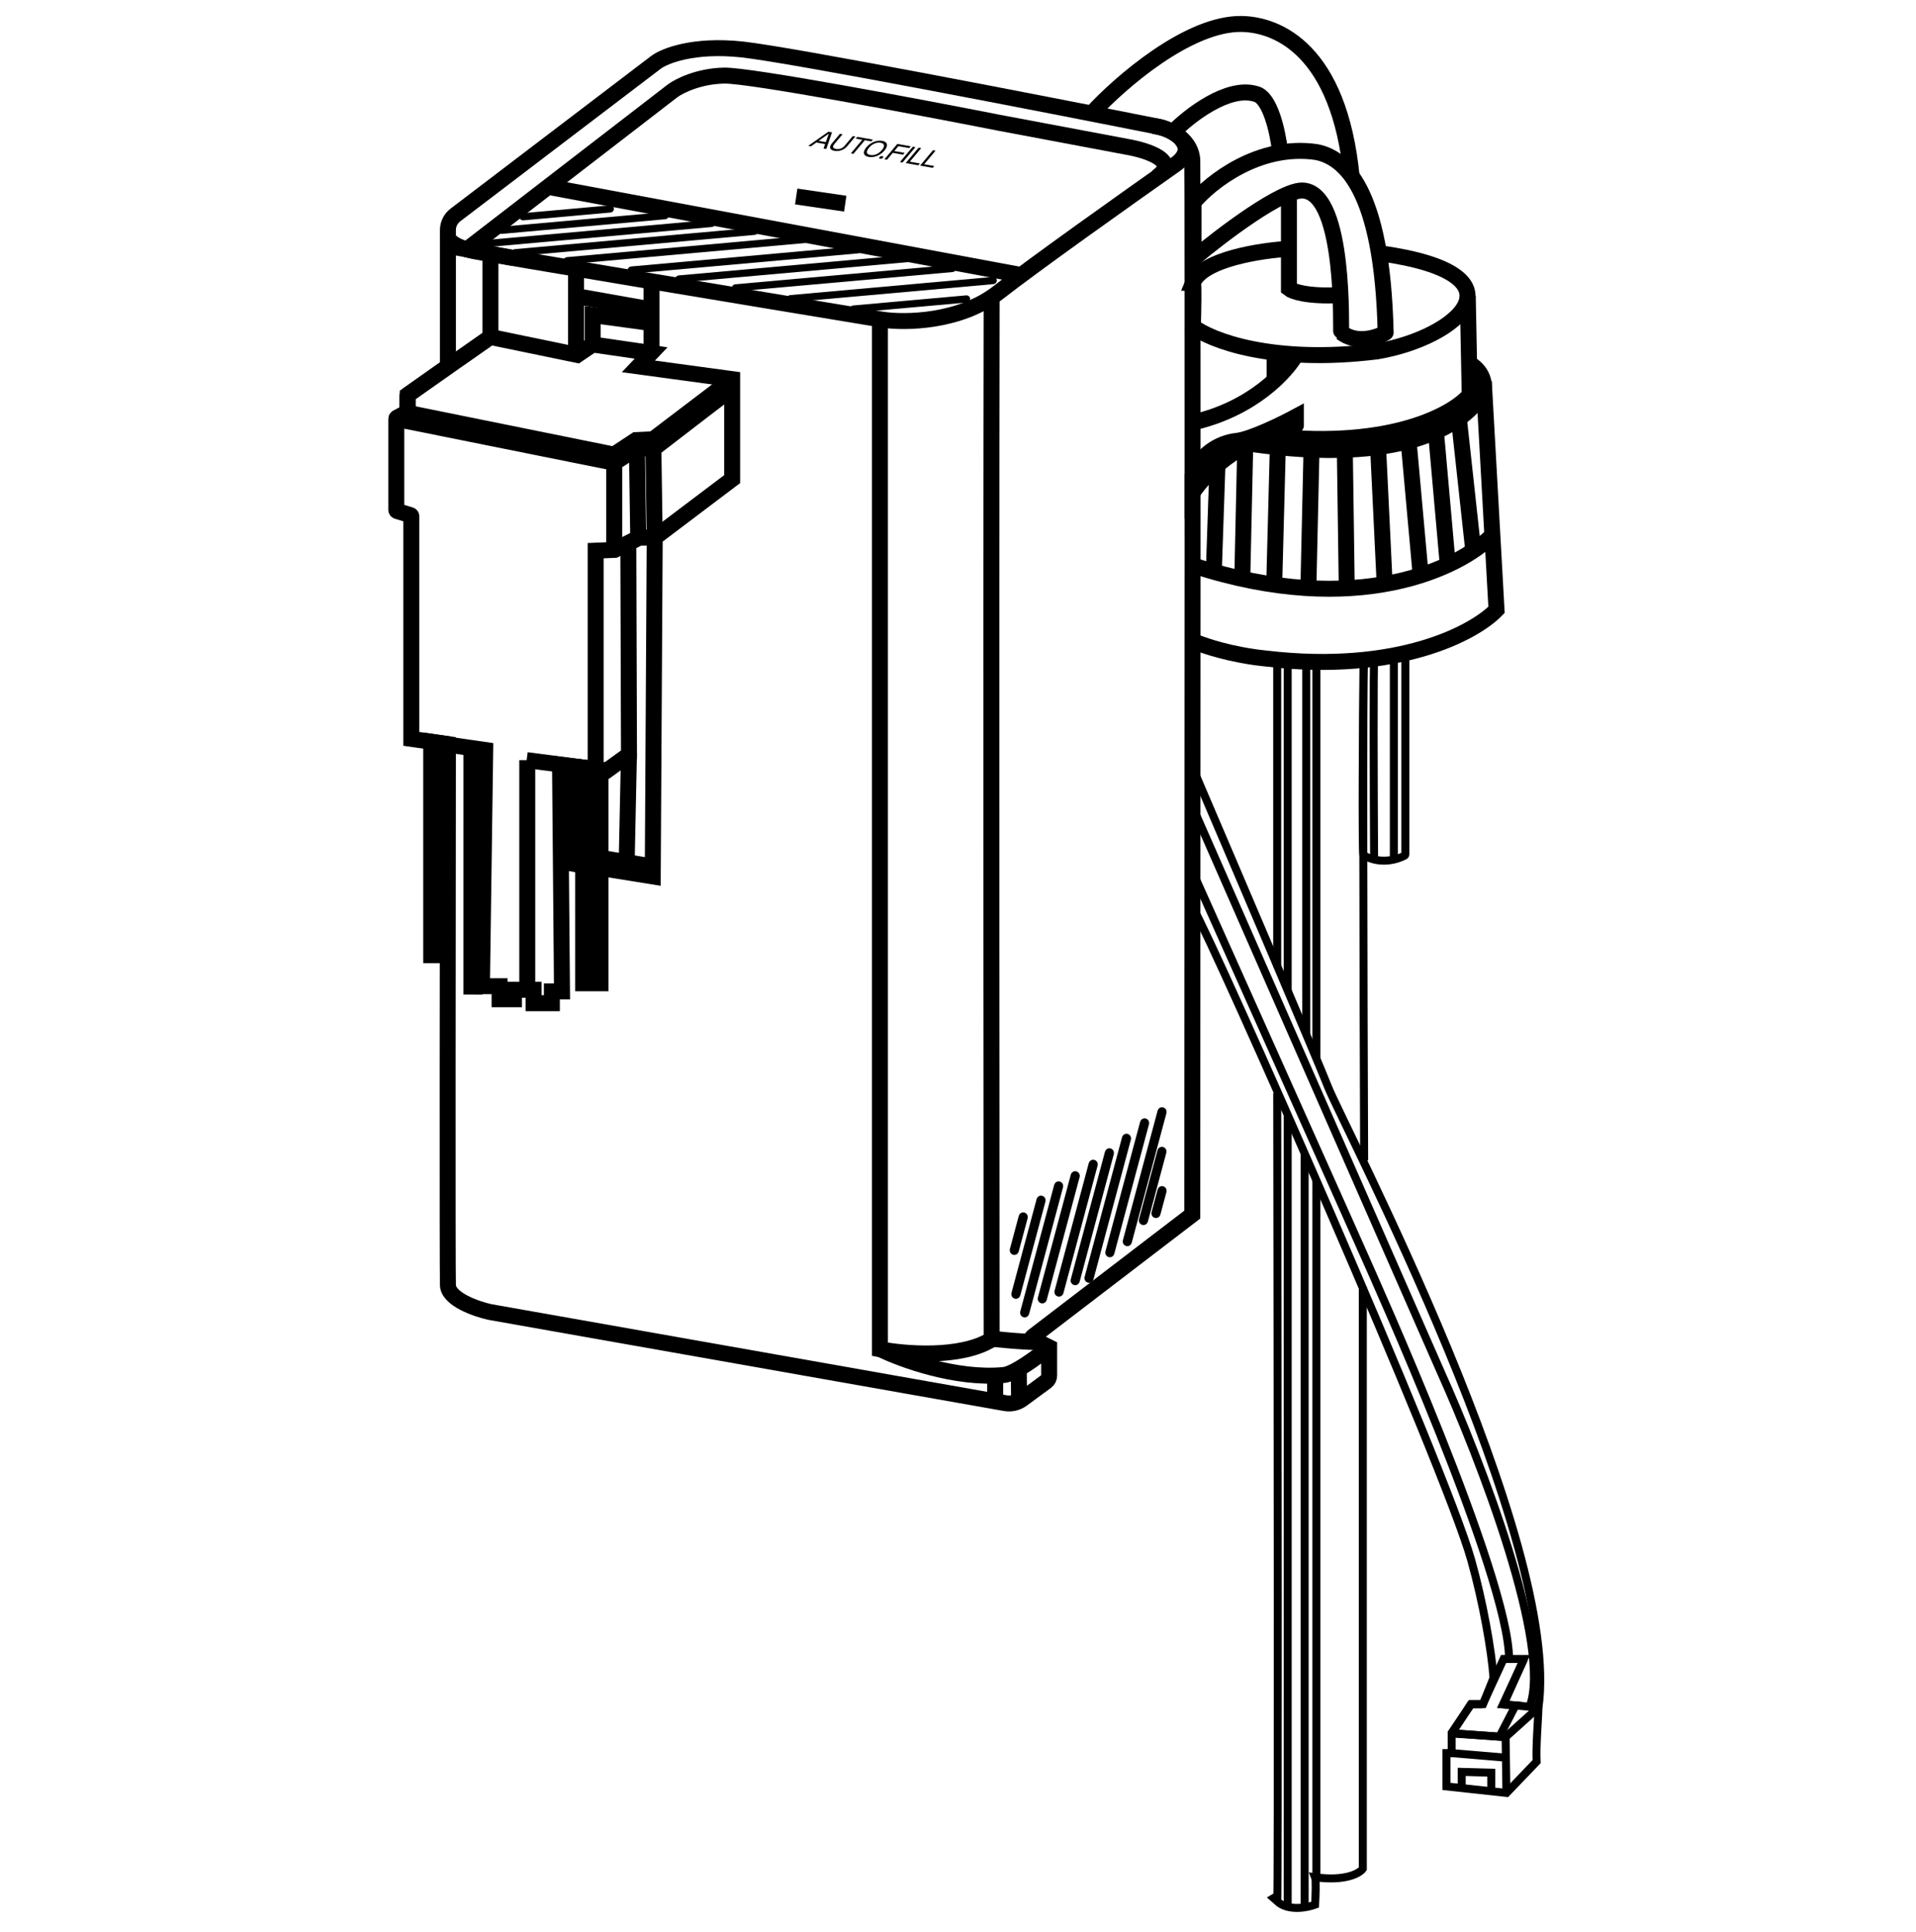 <svg xmlns="http://www.w3.org/2000/svg" fill="none" viewBox="0 0 120 121" height="121" width="120">
<path stroke="black" d="M64.02 87.633L65.526 86.525C65.641 86.44 65.709 86.305 65.709 86.162V84.384L64.68 83.87C64.626 83.843 64.619 83.768 64.667 83.731L74.673 76.075C74.687 54.587 74.706 11.3 74.673 10.055C74.64 8.811 73.35 8.145 72.708 7.968C65.232 6.481 49.517 3.425 46.472 3.097C43.427 2.77 41.602 3.507 41.069 3.916L28.522 13.465C28.227 13.689 28.054 14.039 28.054 14.409V22.906C28.054 22.933 28.041 22.957 28.019 22.973L25.551 24.725C25.529 24.74 25.516 24.765 25.516 24.791V25.764C25.516 25.794 25.499 25.822 25.473 25.836L24.864 26.159C24.837 26.173 24.82 26.201 24.82 26.231V31.933C24.82 31.969 24.844 32.001 24.878 32.011L25.704 32.263C25.738 32.273 25.762 32.305 25.762 32.341V46.278L28.054 46.606C28.04 57.534 28.021 79.612 28.054 80.496C28.086 81.38 29.814 81.983 30.673 82.174L62.953 87.882C63.328 87.948 63.713 87.858 64.02 87.633Z"></path>
<path stroke="black" d="M27.008 59.827V46.463L27.663 46.555V59.827H27.008Z"></path>
<path stroke="black" d="M28.057 14.758C28.023 14.964 28.301 15.447 29.684 15.73C31.068 16.012 47.318 18.709 55.271 20.023C56.69 20.234 60.125 20.19 62.515 18.324C64.742 16.585 70.492 12.498 73.634 10.286C74.053 9.992 74.407 9.524 74.199 9.055C73.988 8.579 73.442 8.079 72.236 7.887"></path>
<path stroke="black" d="M55.109 20.002V84.508C56.637 84.808 60.176 85.105 62.108 83.894C62.108 83.894 62.068 40.371 62.108 18.61"></path>
<path stroke="black" d="M61.82 83.835C62.133 83.835 63.842 84.069 65.492 84.069"></path>
<path stroke="black" d="M55.148 84.507C56.479 85.162 59.88 86.402 62.843 86.124C63.498 86.091 65.013 84.956 65.708 84.39"></path>
<path stroke="black" d="M62.328 86.165V87.761"></path>
<path stroke="black" d="M63.805 85.756L63.825 87.761"></path>
<path stroke="black" d="M68.406 7.067C70.139 5.185 74.439 1.435 77.779 1.501C80.03 1.542 83.878 3.138 84.656 11.079"></path>
<path stroke="black" d="M73.484 8.255C74.48 7.245 76.906 5.357 78.642 5.881C79.558 6.078 80.033 8.31 80.156 9.401"></path>
<path stroke="black" d="M82.445 9.524C78.843 9 75.814 11.406 74.75 12.675V16.195C76.524 14.708 80.39 11.775 81.667 11.938C84.287 12.225 83.959 20.82 84 20.82C85.228 21.762 86.865 20.82 86.783 20.82C86.579 11.775 84.164 9.851 82.445 9.524Z"></path>
<path stroke="black" d="M80.727 12.184V18.078C80.945 18.255 81.881 18.585 83.878 18.487"></path>
<path stroke="black" d="M80.769 15.581C78.995 15.677 75.3 16.236 74.711 17.709C74.776 17.709 74.738 19.538 74.711 20.452C75.816 21.311 79.672 22.826 86.253 22.007C91.329 21.148 95.831 17.177 86.458 15.868"></path>
<path stroke="black" d="M91.926 18.528L92.048 24.729C91.059 25.937 87.12 28.114 79.688 27.328"></path>
<path stroke="black" d="M79.828 22.089V23.808"></path>
<path stroke="black" d="M81.18 22.202C80.593 23.253 78.47 25.618 74.672 26.469"></path>
<path stroke="black" d="M77.458 27.615C78.359 27.517 80.303 26.564 81.162 26.101V26.612C81.217 26.687 80.827 26.993 78.829 27.615C76.832 28.237 75.241 30.03 74.695 30.849V29.784C75.166 28.474 76.332 27.738 77.458 27.615Z"></path>
<path stroke="black" d="M92.024 22.785C92.699 23.085 93.334 24.136 92.618 25.036C91.392 26.577 87.992 29.17 78.312 27.799"></path>
<path stroke="black" d="M92.93 23.89L93.728 38.195C92.363 39.62 87.564 42.226 79.279 41.244C77.151 41.031 75.35 40.439 74.695 40.139"></path>
<path stroke="black" d="M93.477 33.509C91.513 35.548 85.009 38.785 74.711 35.412"></path>
<path stroke="black" d="M76.249 29.129L76.023 35.78"></path>
<path stroke="black" d="M77.989 27.942L77.805 36.251"></path>
<path stroke="black" d="M80.03 28.014L79.805 36.599"></path>
<path stroke="black" d="M82.14 28.167L81.945 36.824"></path>
<path stroke="black" d="M84.227 28.208L84.349 36.865"></path>
<path stroke="black" d="M86.312 28.064L86.722 36.578"></path>
<path stroke="black" d="M88.219 27.614L88.976 36.005"></path>
<path stroke="black" d="M89.938 27.083L90.674 35.371"></path>
<path stroke="black" d="M91.375 26.264L92.275 34.511"></path>
<path stroke-width="0.5" stroke="black" d="M74.711 48.12C77.235 54.014 82.463 66.26 83.183 68.094C84.084 70.386 97.865 96.581 96.351 106.977C96.351 107.489 96.186 109.406 96.24 110.334L94.357 112.298L90.592 111.889V109.802H90.919V108.533L92.147 106.732H92.884L93.539 105.095C93.43 103.457 92.884 100.347 92.147 97.727C90.467 91.752 76.184 59.417 74.711 56.838"></path>
<path stroke-width="0.5" stroke="black" d="M74.586 50.29L90.221 85.899C92.677 91.356 97.239 103.108 95.798 106.906"></path>
<path stroke-width="0.5" stroke="black" d="M74.672 54.547C78.178 62.378 85.265 78.213 85.559 78.9C85.928 79.76 94.513 98.715 94.513 103.914"></path>
<path stroke-width="0.5" stroke="black" d="M92.861 106.753L94.171 103.908H95.44L94.171 106.753L96.341 106.946C96.345 106.947 96.346 106.951 96.344 106.954L94.294 108.799L90.938 108.574"></path>
<path stroke-width="0.5" stroke="black" d="M95.463 103.888L94.133 106.753L94.921 106.814L93.907 108.779L91.274 108.581C91.122 108.57 91.038 108.401 91.121 108.273L92.107 106.753H92.843"></path>
<path stroke-width="0.5" stroke="black" d="M94.297 108.81L94.348 112.278"></path>
<path stroke-width="0.5" stroke="black" d="M91.547 111.971V110.979L93.399 111.03V112.196"></path>
<path stroke-width="0.5" stroke="black" d="M90.898 109.802L94.298 110.088"></path>
<path stroke-width="0.5" stroke="black" d="M88.017 40.917V53.518C88.017 53.547 88.002 53.574 87.977 53.587C87.517 53.842 86.429 54.164 85.418 53.576C85.405 53.568 85.393 53.56 85.39 53.545C85.303 53.111 85.358 45.325 85.398 41.347"></path>
<path stroke-width="0.5" stroke="black" d="M87.297 41.081V53.81"></path>
<path stroke-width="0.5" stroke="black" d="M86.071 41.224C86.006 41.355 86.034 49.669 86.061 53.83"></path>
<path stroke-width="0.5" stroke="black" d="M85.437 41.285C85.339 41.645 85.396 62.364 85.437 72.678"></path>
<path stroke-width="0.5" stroke="black" d="M85.354 80.619V117.047C85.149 117.333 84.265 117.841 82.366 117.579C82.432 117.743 82.393 118.793 82.366 119.298C81.861 119.489 80.68 119.715 79.992 119.093C80.058 119.093 80.019 85.34 79.992 68.463"></path>
<path stroke-width="0.5" stroke="black" d="M82.445 73.906V117.594"></path>
<path stroke-width="0.5" stroke="black" d="M81.711 72.269V119.421"></path>
<path stroke-width="0.5" stroke="black" d="M80.648 69.855V119.339"></path>
<path stroke-width="0.5" stroke="black" d="M79.992 41.326V60.563"></path>
<path stroke-width="0.5" stroke="black" d="M80.648 41.379V62.049"></path>
<path stroke-width="0.5" stroke="black" d="M82.445 41.46V66.305"></path>
<path stroke-width="0.5" stroke="black" d="M81.812 41.46V64.758"></path>
<path stroke="black" d="M25.539 25.834V24.729L30.717 21.106V15.929"></path>
<path stroke="black" d="M30.711 21.106L36.155 22.232L37.117 21.577L40.78 22.109L39.982 22.948L45.855 23.746V30.009L41.005 33.672L40.882 54.894L37.602 54.367"></path>
<path stroke="black" d="M45.858 23.747L40.905 27.513L39.831 27.564L38.45 28.474L25.516 25.855"></path>
<path stroke="black" d="M45.833 24.34C45.767 24.389 42.473 26.905 40.952 28.085C40.501 28.085 40.34 28.085 39.888 28.085L38.466 28.985L24.836 26.243"></path>
<path stroke="black" d="M36.078 16.85V22.211"></path>
<path stroke="black" d="M37.117 21.598V19.735L40.801 20.237"></path>
<path stroke="black" d="M40.805 17.623V22.095"></path>
<path stroke="black" d="M36.094 18.549L40.821 19.388"></path>
<path stroke="black" d="M27.688 46.585L30.389 46.974L30.184 61.77H31.289V62.589H32.19V61.995H33.049H33.418V62.834H34.564V62.098H35.198L35.075 47.895L38.002 48.263L39.394 47.261L39.352 34.017L40.028 33.672H40.99"></path>
<path stroke="black" d="M35.891 48.019V54.097L36.51 54.209"></path>
<path stroke="black" d="M36.523 61.587V48.08L37.608 48.223V61.587H36.523Z"></path>
<path stroke="black" d="M37.039 48.161V61.566"></path>
<path stroke="black" d="M39.393 47.174L39.25 53.973"></path>
<path stroke="black" d="M37.609 53.727L40.904 54.28"></path>
<path stroke="black" d="M40.047 33.662L38.502 34.44L37.305 34.491V48.162"></path>
<path stroke="black" d="M39.891 28.085L39.972 33.692"></path>
<path stroke="black" d="M40.922 28.085L41.004 33.651"></path>
<path stroke="black" d="M38.469 28.966L38.469 34.45"></path>
<path stroke="black" d="M29.523 46.81V61.791H30.219"></path>
<path stroke="black" d="M32.984 47.609L37.297 48.172"></path>
<path stroke="black" d="M33.023 47.609V61.976"></path>
<rect stroke-width="0.287" stroke="black" transform="rotate(15 63.984 76.045)" rx="0.143" height="2.456" width="0.287" y="76.045" x="63.984"></rect>
<rect stroke-width="0.287" stroke="black" transform="rotate(15 65.101 74.996)" rx="0.143" height="6.389" width="0.287" y="74.996" x="65.101"></rect>
<rect stroke-width="0.287" stroke="black" transform="rotate(15 66.203 74.103)" rx="0.143" height="8.517" width="0.287" y="74.103" x="66.203"></rect>
<rect stroke-width="0.287" stroke="black" transform="rotate(15 67.242 73.466)" rx="0.143" height="8.27" width="0.287" y="73.466" x="67.242"></rect>
<rect stroke-width="0.287" stroke="black" transform="rotate(15 68.367 72.746)" rx="0.143" height="8.575" width="0.287" y="72.746" x="68.367"></rect>
<rect stroke-width="0.287" stroke="black" transform="rotate(15 69.382 72.03)" rx="0.143" height="8.575" width="0.287" y="72.03" x="69.382"></rect>
<rect stroke-width="0.287" stroke="black" transform="rotate(15 70.453 71.118)" rx="0.143" height="9.365" width="0.287" y="71.118" x="70.453"></rect>
<rect stroke-width="0.287" stroke="black" transform="rotate(15 71.586 70.154)" rx="0.143" height="8.707" width="0.287" y="70.154" x="71.586"></rect>
<rect stroke-width="0.287" stroke="black" transform="rotate(15 72.679 69.459)" rx="0.143" height="8.707" width="0.287" y="69.459" x="72.679"></rect>
<rect stroke-width="0.287" stroke="black" transform="rotate(15 72.672 71.938)" rx="0.143" height="4.772" width="0.287" y="71.938" x="72.672"></rect>
<rect stroke-width="0.287" stroke="black" transform="rotate(15 72.679 74.4)" rx="0.143" height="1.767" width="0.287" y="74.4" x="72.679"></rect>
<path stroke="black" d="M63.907 17.219L34.273 11.693"></path>
<path stroke="black" d="M32.128 16.154L29.242 15.622L42.115 5.697C42.524 5.39 43.744 4.768 45.348 4.735C46.953 4.702 57.477 6.686 62.539 7.682L70.582 9.196C71.823 9.408 73.934 10.084 72.444 11.099"></path>
<rect stroke-width="0.225" stroke="black" transform="rotate(84.885 38.328 12.965)" rx="0.113" height="5.719" width="0.225" y="12.965" x="38.328"></rect>
<rect stroke-width="0.225" stroke="black" transform="rotate(84.885 41.765 13.385)" rx="0.113" height="10.543" width="0.225" y="13.385" x="41.765"></rect>
<rect stroke-width="0.225" stroke="black" transform="rotate(84.885 44.679 13.871)" rx="0.113" height="14.341" width="0.225" y="13.871" x="44.679"></rect>
<rect stroke-width="0.225" stroke="black" transform="rotate(84.885 47.367 14.364)" rx="0.113" height="15.297" width="0.225" y="14.364" x="47.367"></rect>
<rect stroke-width="0.225" stroke="black" transform="rotate(84.885 50.585 14.869)" rx="0.113" height="15.253" width="0.225" y="14.869" x="50.585"></rect>
<rect stroke-width="0.225" stroke="black" transform="rotate(84.885 53.859 15.52)" rx="0.113" height="14.502" width="0.225" y="15.52" x="53.859"></rect>
<rect stroke-width="0.225" stroke="black" transform="rotate(84.885 56.968 16.069)" rx="0.113" height="14.635" width="0.225" y="16.069" x="56.968"></rect>
<rect stroke-width="0.225" stroke="black" transform="rotate(84.885 59.757 16.692)" rx="0.113" height="13.875" width="0.225" y="16.692" x="59.757"></rect>
<rect stroke-width="0.225" stroke="black" transform="rotate(84.885 62.312 17.448)" rx="0.113" height="12.989" width="0.225" y="17.448" x="62.312"></rect>
<rect stroke-width="0.225" stroke="black" transform="rotate(84.885 60.64 18.601)" rx="0.113" height="7.348" width="0.225" y="18.601" x="60.64"></rect>
<path fill="black" d="M51.88 8.251L52.108 8.291L51.749 9.334L51.578 9.303L51.678 9.023L51.128 8.926L50.791 9.164L50.622 9.134L51.88 8.251ZM51.72 8.902L51.909 8.371L51.272 8.823L51.72 8.902ZM52.265 9.448C52.118 9.422 52.029 9.368 51.998 9.286C51.967 9.203 52.003 9.101 52.105 8.979L52.609 8.38L52.77 8.408L52.273 9C52.195 9.093 52.164 9.167 52.18 9.221C52.197 9.275 52.259 9.312 52.364 9.33C52.468 9.349 52.567 9.34 52.659 9.306C52.751 9.27 52.837 9.206 52.914 9.114L53.411 8.522L53.571 8.55L53.068 9.149C52.965 9.271 52.843 9.358 52.699 9.41C52.556 9.461 52.411 9.474 52.265 9.448ZM54.575 8.856L54.166 8.783L53.45 9.634L53.291 9.606L54.006 8.755L53.596 8.683L53.69 8.571L54.669 8.744L54.575 8.856ZM54.409 9.827C54.297 9.807 54.215 9.77 54.163 9.714C54.112 9.658 54.095 9.588 54.112 9.504C54.129 9.419 54.179 9.327 54.264 9.225C54.35 9.123 54.448 9.039 54.558 8.972C54.67 8.904 54.785 8.858 54.903 8.833C55.023 8.807 55.139 8.804 55.251 8.824C55.363 8.844 55.444 8.882 55.495 8.938C55.546 8.993 55.563 9.062 55.547 9.147C55.532 9.231 55.482 9.323 55.396 9.425C55.311 9.527 55.212 9.611 55.1 9.678C54.989 9.746 54.874 9.793 54.755 9.819C54.636 9.844 54.521 9.847 54.409 9.827ZM54.427 9.254C54.326 9.375 54.282 9.475 54.295 9.555C54.309 9.635 54.38 9.686 54.508 9.709C54.635 9.732 54.762 9.715 54.89 9.66C55.018 9.605 55.132 9.517 55.233 9.397C55.335 9.275 55.379 9.175 55.364 9.096C55.351 9.016 55.28 8.964 55.152 8.942C55.024 8.919 54.897 8.935 54.769 8.991C54.643 9.045 54.529 9.133 54.427 9.254ZM55.122 9.944C55.092 9.939 55.074 9.927 55.067 9.907C55.059 9.888 55.066 9.866 55.086 9.843C55.106 9.818 55.133 9.799 55.165 9.788C55.198 9.776 55.23 9.773 55.261 9.779C55.294 9.785 55.313 9.797 55.32 9.815C55.328 9.834 55.321 9.856 55.3 9.881C55.28 9.904 55.254 9.922 55.22 9.934C55.186 9.947 55.154 9.95 55.122 9.944ZM56.949 9.275L56.267 9.155L56.01 9.462L56.654 9.576L56.561 9.687L55.916 9.573L55.553 10.006L55.391 9.978L56.2 9.015L57.043 9.164L56.949 9.275ZM56.364 10.149L57.173 9.187L57.334 9.215L56.526 10.178L56.364 10.149ZM56.981 10.129L57.611 10.24L57.517 10.353L56.725 10.213L57.533 9.25L57.695 9.279L56.981 10.129ZM57.881 10.288L58.512 10.399L58.417 10.512L57.625 10.372L58.434 9.41L58.595 9.438L57.881 10.288Z"></path>
<path stroke="black" d="M49.867 12.307L52.937 12.757"></path>
</svg>
